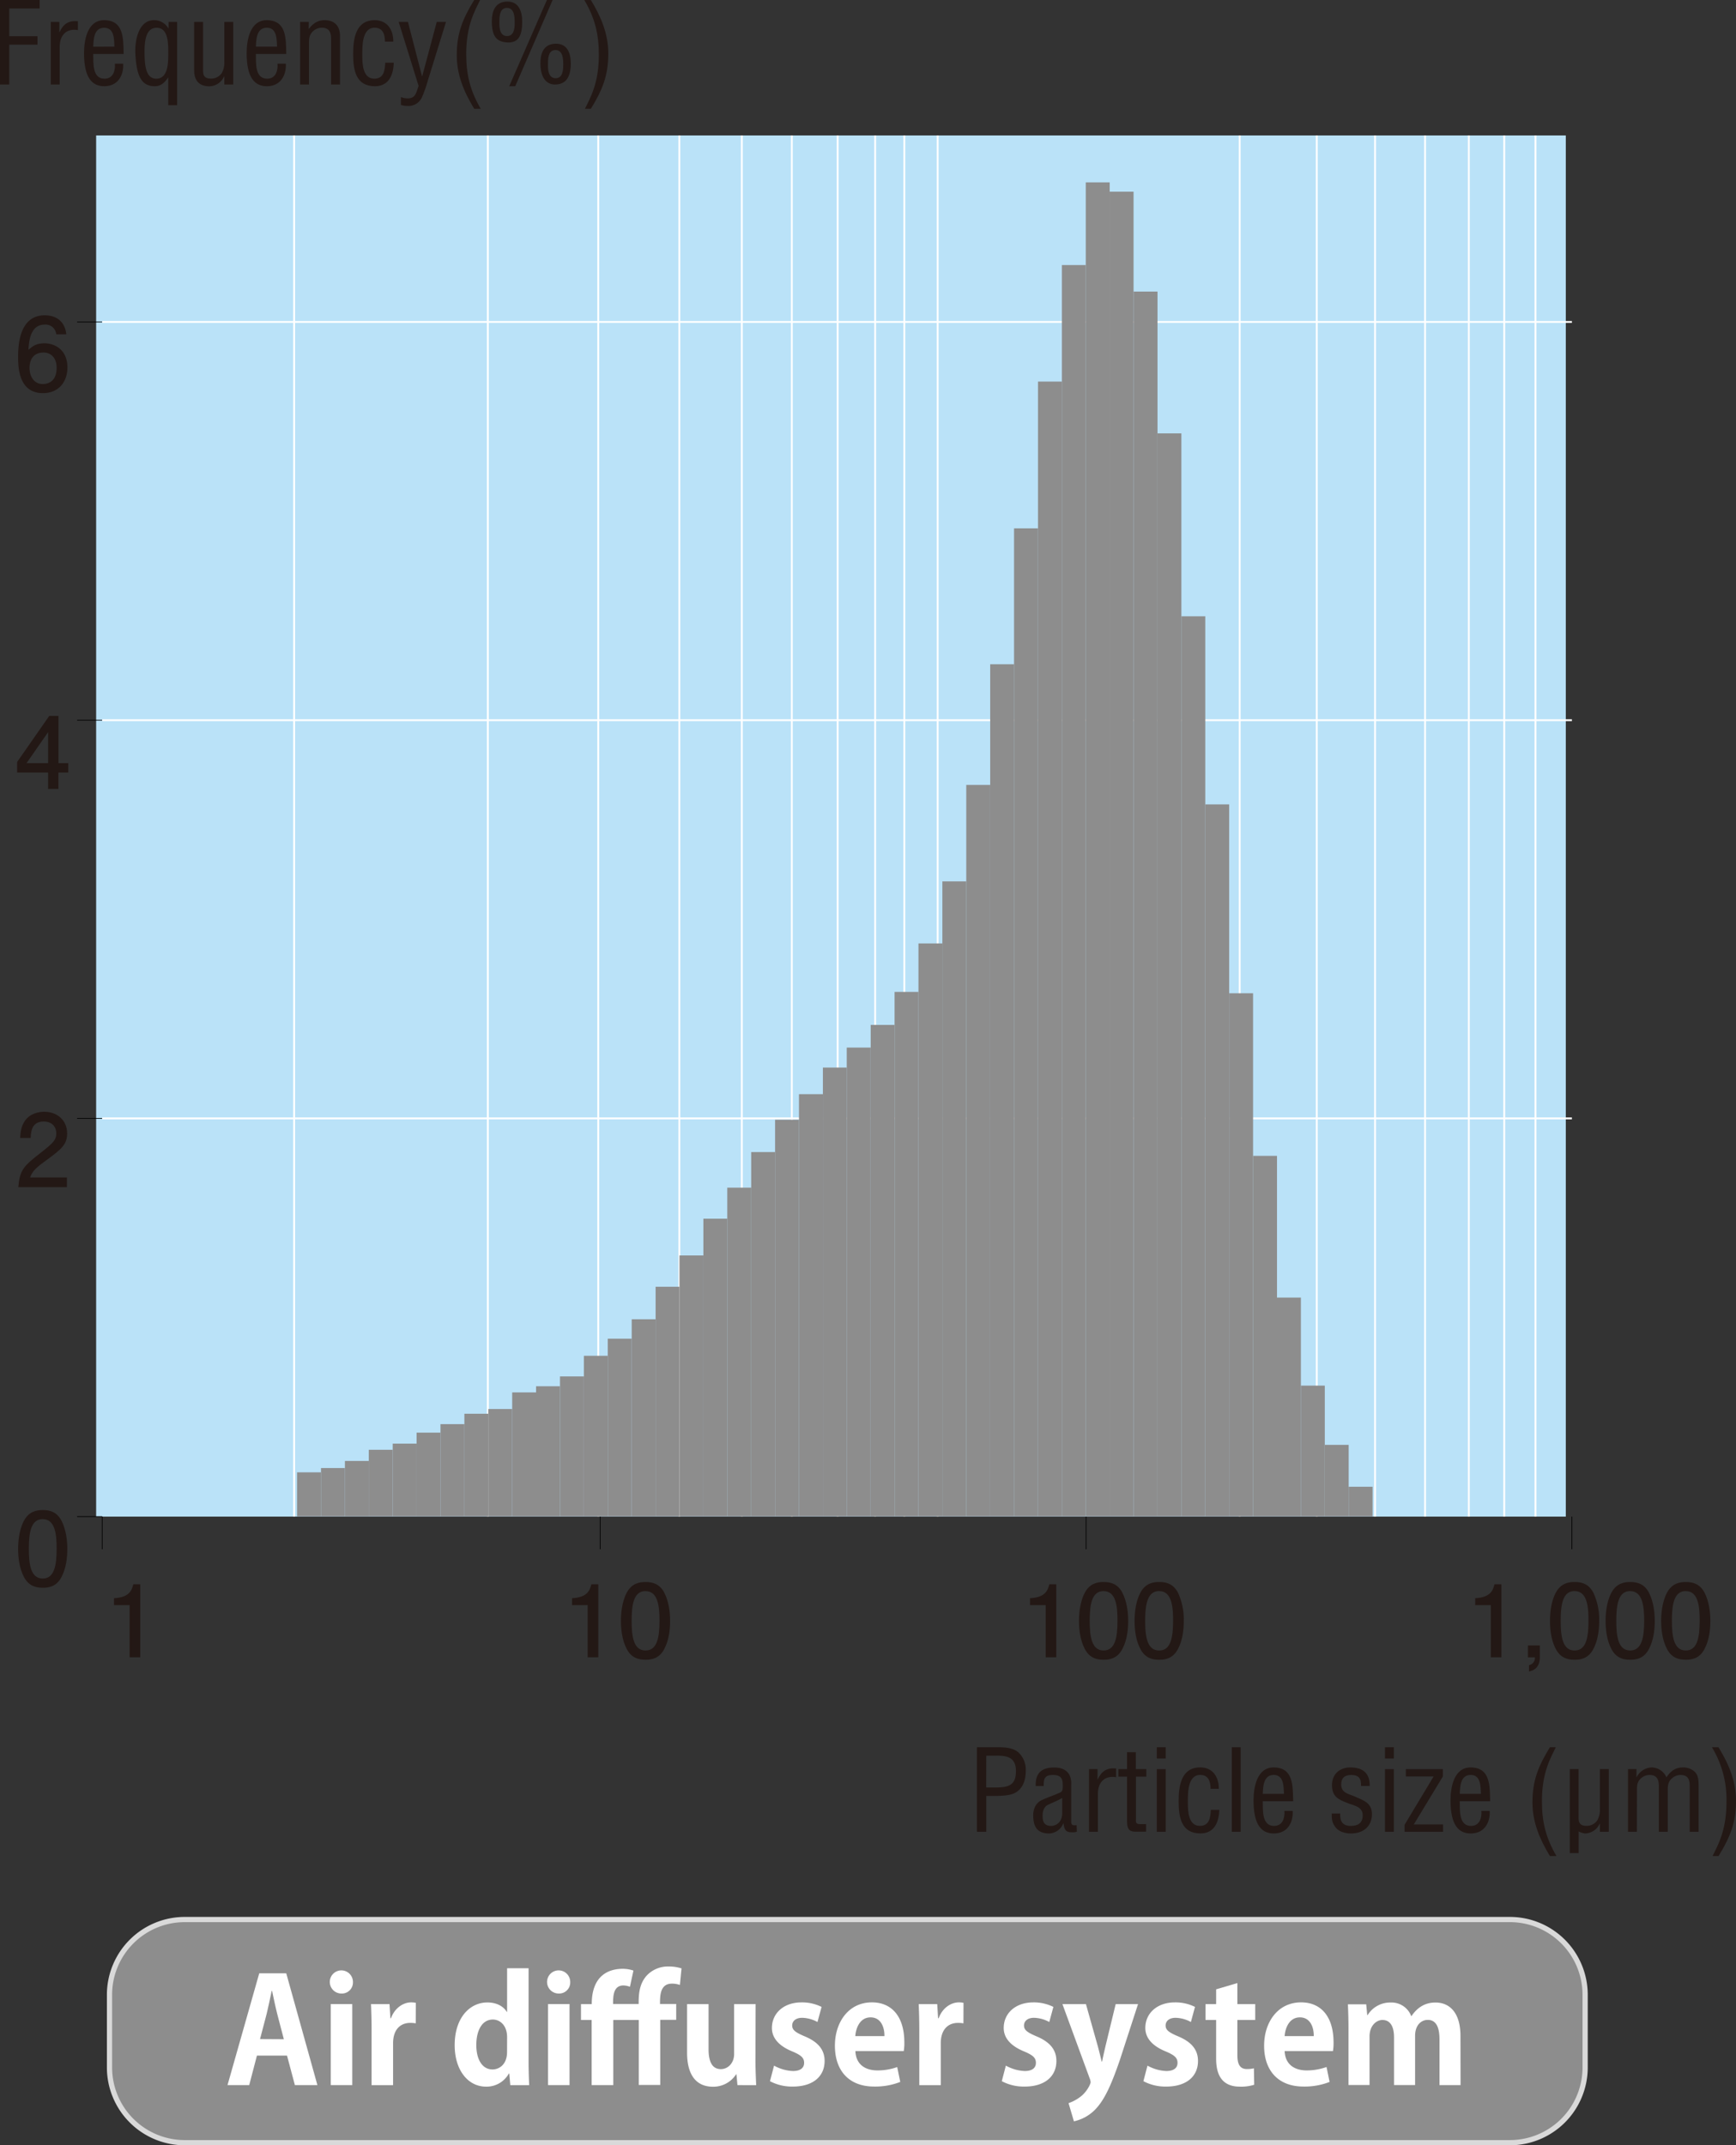 <svg xmlns="http://www.w3.org/2000/svg" viewBox="0 0 750 926.82"><rect x="0" y="0" width="750" height="926.82" fill="#333333" stroke="none"/><defs><style>.cls-1,.cls-7{fill:#8d8d8d;}.cls-1{stroke:#d9d9d9;stroke-width:2.25px;}.cls-2{fill:#fff;}.cls-3{fill:#bae2f8;}.cls-4,.cls-5{fill:none;}.cls-4{stroke:#fff;stroke-width:0.81px;}.cls-5{stroke:#000;stroke-width:0.3px;}.cls-6{fill:#231815;}</style></defs><title>graph05</title><g id="レイヤー_2" data-name="レイヤー 2"><g id="レイヤー_1-2" data-name="レイヤー 1"><path class="cls-1" d="M684.82,893.16a32.51,32.51,0,0,1-32.5,32.54H79.81a32.51,32.51,0,0,1-32.5-32.54V861.82a32.52,32.52,0,0,1,32.5-32.53H652.32a32.52,32.52,0,0,1,32.5,32.53Z"/><path class="cls-2" d="M137.13,900.83H127.4L124,888.08H111l-3.33,12.75H98.29L112,852.53h11.67ZM122.63,881l-2.88-11c-.76-3-1.57-6.91-2.2-9.86h-.19c-.62,3-1.44,7-2.13,9.8l-2.89,11Z"/><path class="cls-2" d="M147.48,861.26a5,5,0,1,1,5-5A4.78,4.78,0,0,1,147.48,861.26Zm4.71,39.57H142.9v-35h9.29Z"/><path class="cls-2" d="M179.61,874.14a12.67,12.67,0,0,0-2.38-.19c-4.21,0-7.41,2.82-7.41,8.79v18.09h-9.29V876.77c0-4.33-.12-7.78-.25-10.93h8l.38,6.1h.25c1.63-4.53,5.4-6.85,8.66-6.85a9.42,9.42,0,0,1,2.07.19Z"/><path class="cls-2" d="M228.36,890.84c0,3.52.13,7.41.26,10h-8.16l-.44-5h-.19a11,11,0,0,1-9.85,5.65c-7.91,0-13.55-7.29-13.55-17.9,0-11.93,6.58-18.47,14.11-18.47,4.08,0,7,1.7,8.41,4.09h.13V850.33h9.28Zm-9.28-10.74c0-5.09-3.08-7.6-6.15-7.6-4.77,0-7.15,4.9-7.15,11,0,6.35,2.63,10.56,7,10.56,2.76,0,6.28-2,6.28-7.54Z"/><path class="cls-2" d="M241.35,861.26a5,5,0,1,1,5-5A4.78,4.78,0,0,1,241.35,861.26Zm4.71,39.57h-9.29v-35h9.29Z"/><path class="cls-2" d="M251,872.69v-6.85h4.65c0-12.43,7.34-15.26,13.43-15.26a14.73,14.73,0,0,1,4.58.76l-1.51,7a8.18,8.18,0,0,0-2.82-.56c-4.46,0-4.46,4.83-4.46,8h11.05c0-3.58,0-9,4.07-12.87a12.59,12.59,0,0,1,8.85-3.33,18.11,18.11,0,0,1,5.59.82l-.69,7.16a10.31,10.31,0,0,0-3.46-.57c-5.14,0-5.14,5.28-5.14,8.79h7v6.85h-6.9v28.14h-9.28V872.69h-11v28.14H255.6V872.69Z"/><path class="cls-2" d="M326.38,890.15c0,4.15.19,7.73.31,10.68H318.6l-.44-4.65H318a11.65,11.65,0,0,1-10,5.34c-6.65,0-11.17-4.33-11.17-14.82V865.84h9.29v19.48c0,5.27,1.5,8.6,5.33,8.6,3,0,5.71-2.57,5.71-6.53V865.84h9.29Z"/><path class="cls-2" d="M353.17,873.57a14.32,14.32,0,0,0-6.59-1.82c-2.82,0-4.33,1.44-4.33,3.33s1.32,2.95,5.34,4.65c5.89,2.45,8.66,5.84,8.66,10.67,0,6.66-5,11.06-13.75,11.06a20.29,20.29,0,0,1-9.85-2.33l1.76-6.72a18.32,18.32,0,0,0,8.16,2.33c3.26,0,4.83-1.38,4.83-3.52s-1.19-3.27-5-4.9c-6.53-2.64-8.91-6.34-8.91-10.17,0-6.29,5-11.06,12.8-11.06a19,19,0,0,1,8.66,1.95Z"/><path class="cls-2" d="M388.94,899.45a29.71,29.71,0,0,1-11.3,2c-10.79,0-16.94-6.79-16.94-17.65,0-10,5.77-18.72,16-18.72,8.47,0,14,6,14,17.34a21.23,21.23,0,0,1-.25,3.7H369.55c.25,6,4.52,8.36,9.54,8.36a25.29,25.29,0,0,0,8.53-1.45Zm-6.84-19.79c.06-3.64-1.38-8.1-6-8.1s-6.34,4.65-6.59,8.1Z"/><path class="cls-2" d="M416.23,874.14a12.67,12.67,0,0,0-2.38-.19c-4.21,0-7.41,2.82-7.41,8.79v18.09h-9.28V876.77c0-4.33-.13-7.78-.25-10.93h8l.37,6.1h.25c1.63-4.53,5.4-6.85,8.66-6.85a9.35,9.35,0,0,1,2.07.19Z"/><path class="cls-2" d="M453.32,873.57a14.39,14.39,0,0,0-6.59-1.82c-2.82,0-4.33,1.44-4.33,3.33s1.32,2.95,5.33,4.65c5.9,2.45,8.66,5.84,8.66,10.67,0,6.66-5,11.06-13.74,11.06a20.26,20.26,0,0,1-9.85-2.33l1.76-6.72a18.32,18.32,0,0,0,8.15,2.33c3.27,0,4.83-1.38,4.83-3.52s-1.19-3.27-5-4.9c-6.52-2.64-8.91-6.34-8.91-10.17,0-6.29,5-11.06,12.81-11.06a18.91,18.91,0,0,1,8.65,1.95Z"/><path class="cls-2" d="M491.66,865.84l-7.91,24.31c-3.89,11.31-6.84,17.46-10.79,21.42a18.19,18.19,0,0,1-9,4.9l-2.32-7.85a18.43,18.43,0,0,0,4.89-2.58c3.08-2.2,4.65-5.78,4.65-6.47a5.07,5.07,0,0,0-.38-1.57L459,865.84h10.16l5.15,18.28c.56,2.14,1.19,4.59,1.63,6.53h.19c.37-1.88.94-4.33,1.44-6.53L482,865.84Z"/><path class="cls-2" d="M514.5,873.57a14.39,14.39,0,0,0-6.59-1.82c-2.83,0-4.33,1.44-4.33,3.33s1.32,2.95,5.33,4.65c5.9,2.45,8.66,5.84,8.66,10.67,0,6.66-5,11.06-13.74,11.06a20.26,20.26,0,0,1-9.85-2.33l1.76-6.72a18.28,18.28,0,0,0,8.15,2.33c3.27,0,4.83-1.38,4.83-3.52s-1.19-3.27-5-4.9c-6.52-2.64-8.91-6.34-8.91-10.17,0-6.29,5-11.06,12.8-11.06a18.92,18.92,0,0,1,8.66,1.95Z"/><path class="cls-2" d="M525.41,859.44l9.17-2.7v9.1h7.71v6.85h-7.71v15.2c0,4.21,1.31,6,4.14,6a13.27,13.27,0,0,0,3-.32l.13,7.1a18.81,18.81,0,0,1-6.22.82c-10,0-10.23-8.73-10.23-12.63V872.69h-4.58v-6.85h4.58Z"/><path class="cls-2" d="M574.42,899.45a29.62,29.62,0,0,1-11.29,2c-10.8,0-17-6.79-17-17.65,0-10,5.78-18.72,16-18.72,8.47,0,14,6,14,17.34a21.23,21.23,0,0,1-.25,3.7H555c.25,6,4.52,8.36,9.54,8.36A25.29,25.29,0,0,0,573.1,893Zm-6.84-19.79c.06-3.64-1.38-8.1-6-8.1s-6.34,4.65-6.59,8.1Z"/><path class="cls-2" d="M631,900.83h-9.1V881c0-5-1.38-8.35-5.08-8.35-2.57,0-5.46,2-5.46,6.91v21.23h-9.1V880.17c0-4.15-1.32-7.48-5-7.48-2.57,0-5.58,2.39-5.58,7.1v21h-9.1V876.4c0-4.09-.12-7.41-.25-10.49h7.91l.44,4.65h.18a11.43,11.43,0,0,1,9.92-5.41,9.11,9.11,0,0,1,8.91,5.85h.12c2.89-4.28,6.47-5.85,10.36-5.85,6.08,0,10.79,4.34,10.79,14.45Z"/><rect class="cls-3" x="41.54" y="58.52" width="634.93" height="596.7"/><line class="cls-4" x1="663.36" y1="655.22" x2="663.36" y2="58.52"/><line class="cls-4" x1="649.86" y1="655.22" x2="649.86" y2="58.52"/><line class="cls-4" x1="634.56" y1="655.22" x2="634.56" y2="58.52"/><line class="cls-4" x1="615.66" y1="655.22" x2="615.66" y2="58.52"/><line class="cls-4" x1="594.06" y1="655.22" x2="594.06" y2="58.52"/><line class="cls-4" x1="568.87" y1="655.22" x2="568.87" y2="58.52"/><line class="cls-4" x1="535.57" y1="655.22" x2="535.57" y2="58.52"/><line class="cls-4" x1="405.08" y1="655.22" x2="405.08" y2="58.52"/><line class="cls-4" x1="390.68" y1="655.22" x2="390.68" y2="58.52"/><line class="cls-4" x1="378.08" y1="655.22" x2="378.08" y2="58.52"/><line class="cls-4" x1="361.88" y1="655.22" x2="361.88" y2="58.52"/><line class="cls-4" x1="342.08" y1="655.22" x2="342.08" y2="58.52"/><line class="cls-4" x1="320.48" y1="655.22" x2="320.48" y2="58.52"/><line class="cls-4" x1="293.49" y1="655.22" x2="293.49" y2="58.52"/><line class="cls-4" x1="258.46" y1="655.22" x2="258.46" y2="58.52"/><line class="cls-4" x1="210.76" y1="655.22" x2="210.76" y2="58.52"/><line class="cls-4" x1="127.07" y1="655.22" x2="127.07" y2="58.52"/><line class="cls-5" x1="33.32" y1="311.14" x2="44.16" y2="311.14"/><line class="cls-5" x1="33.32" y1="139.1" x2="44.16" y2="139.1"/><line class="cls-5" x1="44.16" y1="483.18" x2="33.32" y2="483.18"/><line class="cls-5" x1="44.16" y1="655.22" x2="33.32" y2="655.22"/><line class="cls-5" x1="44.16" y1="655.22" x2="44.16" y2="669.31"/><line class="cls-5" x1="259.31" y1="655.22" x2="259.31" y2="669.31"/><line class="cls-5" x1="469.21" y1="655.22" x2="469.21" y2="669.31"/><line class="cls-5" x1="679.1" y1="655.22" x2="679.1" y2="669.31"/><path class="cls-6" d="M18.55,169.85C8,169.85,7.83,158.52,7.83,154.16c0-4.71.4-17.94,11.49-17.94,3.54,0,8.56,1.42,9.33,8.21H24.29a4.6,4.6,0,0,0-5-4.19c-6,0-6.78,6.7-7,10.89,1.9-1.6,3.28-2.81,7-2.81s9.84,2.21,9.84,10.51C29.08,165.36,25,169.85,18.55,169.85Zm.34-17.55c-5.35,0-6.13,4.32-6.13,6.7,0,3.59,1.94,6.92,5.7,6.92,2.46,0,6-1.21,6-7C24.5,154.29,21.66,152.3,18.89,152.3Z"/><path class="cls-6" d="M25.24,333.77v7.09H20.79v-7.09H7.4v-4.58L21.27,309.3h4v20.4h4.23v4.07ZM20.79,316.3l-9.32,13.4h9.32Z"/><path class="cls-6" d="M20.36,501c-4.45,3.24-6.35,4.75-7.34,7.7H28.91v4.19h-21c.65-7.31,2-8.91,9.85-15,5.23-4.07,6.56-5.45,6.56-8.26,0-2.42-1.47-5.1-5.48-5.1-5.31,0-5.49,4.71-5.57,7.09H8.7c.17-2.59.39-4.88,2-7.31,2.24-3.28,6-4,8.42-4,5.66,0,9.89,3.76,9.89,9.34C29,494.36,26.67,496.4,20.36,501Z"/><path class="cls-6" d="M26.58,681.3c-2.2,4.28-5.74,4.67-8.12,4.67-3.28,0-6.18-1-8.12-4.67-2.11-4-2.51-8.81-2.51-12.14,0-2.94.35-8.09,2.51-12.15s5.48-4.63,8.12-4.63c3.24,0,6.18.91,8.12,4.63,2,3.93,2.5,8.6,2.5,12.15S28.65,677.37,26.58,681.3Zm-8.12-25c-5.1,0-6,5.79-6,12.84,0,6.52.73,12.83,6,12.83,5.05,0,6-5.75,6-12.83C24.5,662.63,23.73,656.32,18.46,656.32Z"/><path class="cls-6" d="M56,716V693.46H49.26v-3c6.78-.3,7.73-3.63,8.33-6h3V716Z"/><path class="cls-6" d="M253.88,716V693.46h-6.74v-3c6.78-.3,7.73-3.63,8.34-6h3V716Z"/><path class="cls-6" d="M287,712.39c-2.2,4.28-5.74,4.67-8.12,4.67-3.28,0-6.17-.95-8.12-4.67-2.11-4-2.5-8.82-2.5-12.14,0-2.94.34-8.09,2.5-12.15s5.49-4.63,8.12-4.63c3.24,0,6.18.91,8.12,4.63,2,3.93,2.5,8.6,2.5,12.15S289.08,708.46,287,712.39Zm-8.12-25c-5.09,0-6,5.79-6,12.84,0,6.52.73,12.83,6,12.83,5.05,0,6.05-5.74,6.05-12.83C284.94,693.72,284.16,687.41,278.89,687.41Z"/><path class="cls-6" d="M451.77,716V693.46H445v-3c6.78-.3,7.73-3.63,8.34-6h3V716Z"/><path class="cls-6" d="M484.9,712.39c-2.2,4.28-5.75,4.67-8.12,4.67-3.28,0-6.18-.95-8.12-4.67-2.11-4-2.51-8.82-2.51-12.14,0-2.94.35-8.09,2.51-12.15s5.48-4.63,8.12-4.63c3.24,0,6.18.91,8.12,4.63,2,3.93,2.5,8.6,2.5,12.15S487,708.46,484.9,712.39Zm-8.12-25c-5.1,0-6,5.79-6,12.84,0,6.52.74,12.83,6,12.83,5.05,0,6-5.74,6-12.83C482.82,693.72,482.05,687.41,476.78,687.41Z"/><path class="cls-6" d="M508.92,712.39c-2.21,4.28-5.75,4.67-8.12,4.67-3.28,0-6.18-.95-8.12-4.67-2.12-4-2.51-8.82-2.51-12.14,0-2.94.35-8.09,2.51-12.15s5.48-4.63,8.12-4.63c3.24,0,6.17.91,8.12,4.63a27.27,27.27,0,0,1,2.5,12.15C511.42,703.75,511,708.46,508.92,712.39Zm-8.12-25c-5.1,0-6.05,5.79-6.05,12.84,0,6.52.73,12.83,6.05,12.83,5.05,0,6-5.74,6-12.83C506.84,693.72,506.06,687.41,500.8,687.41Z"/><path class="cls-6" d="M644.07,716V693.46h-6.74v-3c6.78-.3,7.73-3.63,8.33-6h3V716Z"/><path class="cls-6" d="M660.57,722.16v-2.77a3.12,3.12,0,0,0,2.54-3.37h-3v-5.14h5.14V716C665.23,721,662,721.77,660.57,722.16Z"/><path class="cls-6" d="M688.38,712.39c-2.2,4.28-5.74,4.67-8.12,4.67-3.28,0-6.17-.95-8.12-4.67-2.11-4-2.5-8.82-2.5-12.14,0-2.94.34-8.09,2.5-12.15s5.49-4.63,8.12-4.63c3.24,0,6.18.91,8.12,4.63a27.15,27.15,0,0,1,2.51,12.15C690.89,703.75,690.46,708.46,688.38,712.39Zm-8.12-25c-5.09,0-6,5.79-6,12.84,0,6.52.73,12.83,6,12.83,5.06,0,6-5.74,6-12.83C686.31,693.72,685.53,687.41,680.26,687.41Z"/><path class="cls-6" d="M712.4,712.39c-2.2,4.28-5.74,4.67-8.12,4.67-3.28,0-6.18-.95-8.12-4.67-2.11-4-2.5-8.82-2.5-12.14,0-2.94.34-8.09,2.5-12.15s5.49-4.63,8.12-4.63c3.24,0,6.18.91,8.12,4.63,2,3.93,2.5,8.6,2.5,12.15S714.47,708.46,712.4,712.39Zm-8.12-25c-5.1,0-6,5.79-6,12.84,0,6.52.73,12.83,6,12.83,5.05,0,6.05-5.74,6.05-12.83C710.33,693.72,709.55,687.41,704.28,687.41Z"/><path class="cls-6" d="M736.42,712.39c-2.21,4.28-5.75,4.67-8.12,4.67-3.28,0-6.18-.95-8.12-4.67-2.12-4-2.51-8.82-2.51-12.14,0-2.94.35-8.09,2.51-12.15s5.48-4.63,8.12-4.63c3.24,0,6.17.91,8.12,4.63,2,3.93,2.5,8.6,2.5,12.15S738.49,708.46,736.42,712.39Zm-8.12-25c-5.1,0-6,5.79-6,12.84,0,6.52.74,12.83,6,12.83,5.05,0,6-5.74,6-12.83C734.34,693.72,733.57,687.41,728.3,687.41Z"/><path class="cls-6" d="M422.06,791.38V754.86h9.59c2.82,0,6.37.34,8.51,2.39a10.26,10.26,0,0,1,3,7.79c0,4-1.22,8-5.16,9.79-2.53,1.07-6.66,1.07-9.44,1.07H426.1v15.48Zm4-19.14H430c5.55,0,8.95-.82,8.91-7.11,0-5.89-3.75-6.71-8.66-6.62H426.1Z"/><path class="cls-6" d="M465.22,791.38a5.84,5.84,0,0,0-.88.2c-3.26.14-4.47-.15-4.86-3.85h-.1a6.84,6.84,0,0,1-6,4.38c-5.4,0-7-3-7-7.94,0-1,.15-4.91,3.89-6.57,2.19-1,7.64-3,8.13-3.41.82-.63.73-1.7.73-3.11,0-3.07-1.17-4.24-4.28-4.24-3.51,0-4,1.61-3.94,4.77h-3.46c-.19-5.6,2.58-8,8-8,8,0,7.34,6.72,7.34,7.35v15.54c0,.68-.09,1.65.69,2a4.57,4.57,0,0,0,1.65,0Zm-6.32-14.6c-1.9,1.11-4,1.94-6.08,2.92-1.81.82-2.39,2.82-2.39,4.67,0,2.73.68,4.48,3.8,4.48,1.45,0,4.67-1.12,4.67-5.5Z"/><path class="cls-6" d="M474.17,768.74h.1c1.61-3.55,3.89-5.06,7.93-4.72v3.79c-5-.87-7.88,2.24-7.88,7.16v16.41h-3.84V764.31h3.69Z"/><path class="cls-6" d="M490.72,764.31h4.52v3.26h-4.48V786c0,.92-.34,2.09,1.8,2.09h2.58v3.26h-4.23c-2.29,0-4-.34-4-4.43V767.57h-3.74v-3.26h3.74V757h3.8Z"/><path class="cls-6" d="M499.77,759.73v-4.87h3.84v4.87Zm0,31.65V764.31h3.84v27.07Z"/><path class="cls-6" d="M513.19,779c0,3.55.25,9.83,5.16,9.83,4.18,0,4.58-3.6,4.77-6.92h3.65c-.15,5.22-2.09,10.18-8.13,10.18-8.27,0-9.43-6.91-9.43-13.92,0-6.62,1.07-14.61,9.34-14.61,5.45,0,8.07,4.23,8,9.25H523c0-3-.82-6-4.47-6C512.9,766.84,513.19,775.17,513.19,779Z"/><path class="cls-6" d="M532.17,791.38V754.86H536v36.52Z"/><path class="cls-6" d="M558.49,782.37c.24,5.31-2.48,9.74-8.17,9.74-5.11,0-8.76-3.4-8.76-14.31,0-5.7,1.51-14.22,8.66-14.22,8.76,0,8.27,8.28,8.47,14.61H545.55c.1,3.65-.53,10.66,4.87,10.66,3.69,0,4.72-3.41,4.47-6.48ZM554.7,775c-.15-3.16,0-8.18-4.43-8.18s-4.57,5-4.72,8.18Z"/><path class="cls-6" d="M588,771.57c.14-3.22-1-4.73-4.28-4.73-2.73,0-4.28,1.27-4.28,4.09,0,3.51,2.87,4,5.5,5.06,3.89,1.76,7.78,2.73,7.78,7.8s-3.6,8.37-9.15,8.32c-2.38,0-5.3-.77-6.71-2.82-1.61-2.14-1.51-3.95-1.51-5.8H579c-.15,3.32,1,5.36,4.57,5.36,3.12,0,5.16-1.27,5.16-4.58,0-3.84-3.89-4.18-6.67-5.35-4.18-1.56-6.61-3-6.61-7.7s3.26-7.64,7.93-7.64c5.35,0,8.46,2.43,8.37,8Z"/><path class="cls-6" d="M598.34,759.73v-4.87h3.85v4.87Zm0,31.65V764.31h3.85v27.07Z"/><path class="cls-6" d="M606.81,791.38v-3l12.55-20.9h-12v-3.16h16v3.16L610.8,788.22h12.65v3.16Z"/><path class="cls-6" d="M643.59,782.37c.24,5.31-2.48,9.74-8.17,9.74-5.11,0-8.76-3.4-8.76-14.31,0-5.7,1.51-14.22,8.66-14.22,8.76,0,8.27,8.28,8.47,14.61H630.65c.1,3.65-.53,10.66,4.86,10.66,3.7,0,4.73-3.41,4.48-6.48ZM639.8,775c-.15-3.16,0-8.18-4.43-8.18s-4.57,5-4.72,8.18Z"/><path class="cls-6" d="M672.15,754.86c-2.19,4.53-6,10.86-6,23.28,0,9,1.7,15.92,6.28,23.71h-2.83c-4.37-7.16-7.54-14.61-7.54-23.13,0-9.59,2.58-15.77,7.54-23.86Z"/><path class="cls-6" d="M691.22,787.83h-.09a7.11,7.11,0,0,1-6.42,4.28,8.7,8.7,0,0,1-2.68-.87v9.35h-3.84V764.31H682v21c0,2.29.73,3.51,3.45,3.51a5.53,5.53,0,0,0,4.63-2.38,9.18,9.18,0,0,0,1.11-4.78V764.31h3.85v27.07h-3.85Z"/><path class="cls-6" d="M707.18,791.38h-3.84V764.31H707v3.46h.09a7.61,7.61,0,0,1,6.43-4.19,7.06,7.06,0,0,1,6.42,4.28c1.9-2.77,3.84-4.28,7.25-4.28a7.25,7.25,0,0,1,5,1.9c1.75,1.61,1.65,4.62,1.65,6.33v19.57H730V771.57c0-3-.83-4.73-4.13-4.73a5.59,5.59,0,0,0-3.6,1.51c-1.56,1.41-1.76,3-1.76,4.92v18.11h-3.84V771.57c0-2.83-.92-4.73-4-4.73a5.5,5.5,0,0,0-3.79,1.51c-1.56,1.41-1.66,3-1.66,4.92Z"/><path class="cls-6" d="M739.88,801.85c2.19-4.53,6-10.86,6-23.27a43.43,43.43,0,0,0-6.28-23.72h2.82C746.84,762,750,769.47,750,778c0,9.59-2.58,15.78-7.54,23.86Z"/><path class="cls-6" d="M0,36.52V0H17.12V3.65H4v12H16.2v3.65H4V36.52Z"/><path class="cls-6" d="M25.64,13.88h.1c1.6-3.56,3.89-5.07,7.93-4.72V13c-5-.87-7.88,2.24-7.88,7.16V36.52H21.94V9.45h3.7Z"/><path class="cls-6" d="M53.23,27.51c.24,5.31-2.48,9.74-8.18,9.74-5.11,0-8.75-3.4-8.75-14.31,0-5.7,1.5-14.22,8.65-14.22,8.76,0,8.28,8.27,8.47,14.61H40.28C40.38,27,39.75,34,45.15,34c3.7,0,4.72-3.41,4.48-6.48Zm-3.8-7.35C49.28,17,49.48,12,45,12s-4.57,5-4.72,8.18Z"/><path class="cls-6" d="M72.83,9.45h3.7v36H72.69V33.55h-.1c-1.7,2.48-3.31,3.7-5.74,3.7-5.69,0-7.83-4.28-8.37-13.88-.34-6.13,1.51-14.65,8-14.65a7,7,0,0,1,6.23,3.5h.09ZM67.53,34c5.26,0,5.16-7.35,5.16-11.1S72.83,12,67.68,12s-5.35,6.91-5.21,12.17S63.44,34,67.53,34Z"/><path class="cls-6" d="M96.92,33h-.1a7.09,7.09,0,0,1-6.42,4.28c-4,0-6.52-2.14-6.52-6.91V9.45h3.85v21c0,2.29.72,3.51,3.45,3.51a5.51,5.51,0,0,0,4.62-2.38,9.09,9.09,0,0,0,1.12-4.78V9.45h3.84V36.52H96.92Z"/><path class="cls-6" d="M123.49,27.51c.24,5.31-2.48,9.74-8.18,9.74-5.11,0-8.75-3.4-8.75-14.31,0-5.7,1.5-14.22,8.65-14.22,8.76,0,8.28,8.27,8.47,14.61H110.54C110.64,27,110,34,115.41,34c3.7,0,4.72-3.41,4.48-6.48Zm-3.8-7.35c-.15-3.17,0-8.18-4.43-8.18s-4.57,5-4.72,8.18Z"/><path class="cls-6" d="M133.36,12.42h.1c1.85-2.34,3.85-3.7,6.76-3.7,4,0,6.67,2.14,6.67,6.91V36.52h-3.84V16.7c0-2.82-.93-4.72-4-4.72a5.5,5.5,0,0,0-3.8,1.51c-1.55,1.41-1.75,3-1.75,4.92V36.52h-3.84V9.45h3.74Z"/><path class="cls-6" d="M156.52,24.15c0,3.56.25,9.84,5.16,9.84,4.18,0,4.58-3.6,4.77-6.92h3.65C170,32.29,168,37.25,162,37.25c-8.27,0-9.43-6.91-9.43-13.92,0-6.63,1.07-14.61,9.34-14.61,5.45,0,8.07,4.23,8,9.25h-3.6c0-3-.82-6-4.47-6C156.23,12,156.52,20.31,156.52,24.15Z"/><path class="cls-6" d="M172.24,9.45h4l6.08,23.47h.1l6.27-23.47h4l-8,25.85a51.82,51.82,0,0,1-2.48,6.92A6.39,6.39,0,0,1,176,45.77a9.26,9.26,0,0,1-2.78-.43V41.93a7.41,7.41,0,0,0,2.88.58c3.59,0,3.69-2.68,4.76-5.35Z"/><path class="cls-6" d="M207.42,0c-2.19,4.53-6,10.86-6,23.28,0,9,1.7,15.92,6.27,23.71h-2.82c-4.38-7.16-7.54-14.61-7.54-23.13,0-9.59,2.58-15.78,7.54-23.86Z"/><path class="cls-6" d="M225.61,9.4c0,6.77-2.14,9.3-6.81,8.91-4-.34-6.32-2.29-6.32-9.06,0-4.53,1.55-8.57,6.76-8.57C224.25.68,225.61,5.11,225.61,9.4Zm-3.25.68c0-2.44,0-6.67-3.36-6.67s-3.26,4.23-3.26,6.67c0,2.24.34,5.5,3.31,5.5S222.36,12.32,222.36,10.08Zm.24,27.17H220L236.27,0h2.48Zm17-.73c-3.12-.05-6.13-2.43-6.13-9.2,0-4.53,1.55-8.43,6.76-8.43,5,0,6.37,4.29,6.37,8.58C246.58,34.23,243.76,36.57,239.58,36.52Zm3.74-8.23c0-2.43,0-6.67-3.36-6.67s-3.25,4.24-3.25,6.67c0,2.24.34,5.5,3.31,5.5S243.32,30.53,243.32,28.29Z"/><path class="cls-6" d="M252.72,47c2.18-4.53,6-10.86,6-23.27,0-9-1.7-15.93-6.28-23.72h2.83c4.37,7.16,7.53,14.61,7.53,23.13,0,9.59-2.57,15.78-7.53,23.86Z"/><line class="cls-4" x1="44.16" y1="311.14" x2="679.1" y2="311.14"/><line class="cls-4" x1="679.1" y1="483.18" x2="44.16" y2="483.18"/><line class="cls-4" x1="44.16" y1="139.1" x2="679.1" y2="139.1"/><rect class="cls-7" x="138.68" y="634.24" width="10.33" height="20.86"/><rect class="cls-7" x="128.34" y="636.09" width="10.34" height="19.01"/><rect class="cls-7" x="149.01" y="631.17" width="10.32" height="23.94"/><rect class="cls-7" x="159.33" y="626.35" width="10.33" height="28.75"/><rect class="cls-7" x="169.66" y="623.69" width="10.32" height="31.41"/><rect class="cls-7" x="179.98" y="618.94" width="10.32" height="36.17"/><rect class="cls-7" x="190.3" y="615.27" width="10.34" height="39.84"/><rect class="cls-7" x="200.63" y="610.78" width="10.33" height="44.32"/><rect class="cls-7" x="210.96" y="608.74" width="10.32" height="46.36"/><rect class="cls-7" x="221.28" y="601.56" width="10.32" height="53.55"/><rect class="cls-7" x="231.6" y="598.9" width="10.32" height="56.21"/><rect class="cls-7" x="241.93" y="594.65" width="10.33" height="60.45"/><rect class="cls-7" x="252.25" y="585.74" width="10.32" height="69.37"/><rect class="cls-7" x="262.57" y="578.35" width="10.33" height="76.75"/><rect class="cls-7" x="272.91" y="569.96" width="10.33" height="85.15"/><rect class="cls-7" x="283.24" y="555.92" width="10.3" height="99.18"/><rect class="cls-7" x="293.55" y="542.39" width="10.33" height="112.71"/><rect class="cls-7" x="303.88" y="526.51" width="10.32" height="128.59"/><rect class="cls-7" x="314.2" y="513.1" width="10.33" height="142.01"/><rect class="cls-7" x="324.53" y="497.73" width="10.32" height="157.38"/><rect class="cls-7" x="334.86" y="483.77" width="10.32" height="171.33"/><rect class="cls-7" x="345.18" y="472.71" width="10.33" height="182.39"/><rect class="cls-7" x="355.51" y="461.22" width="10.32" height="193.88"/><rect class="cls-7" x="365.82" y="452.58" width="10.33" height="202.52"/><rect class="cls-7" x="376.16" y="442.79" width="10.32" height="212.32"/><rect class="cls-7" x="386.48" y="428.53" width="10.32" height="226.57"/><rect class="cls-7" x="396.8" y="407.59" width="10.33" height="247.51"/><rect class="cls-7" x="407.13" y="380.78" width="10.32" height="274.33"/><rect class="cls-7" x="417.45" y="339.11" width="10.33" height="315.99"/><rect class="cls-7" x="427.79" y="286.98" width="10.32" height="368.12"/><rect class="cls-7" x="438.1" y="228.26" width="10.33" height="426.84"/><rect class="cls-7" x="448.44" y="164.85" width="10.33" height="490.25"/><rect class="cls-7" x="458.77" y="114.51" width="10.31" height="540.59"/><rect class="cls-7" x="469.08" y="78.79" width="10.34" height="576.31"/><rect class="cls-7" x="479.41" y="82.82" width="10.32" height="572.28"/><rect class="cls-7" x="489.74" y="125.97" width="10.33" height="529.14"/><rect class="cls-7" x="500.06" y="187.23" width="10.33" height="467.87"/><rect class="cls-7" x="510.39" y="266.25" width="10.32" height="388.85"/><rect class="cls-7" x="520.71" y="347.52" width="10.33" height="307.59"/><rect class="cls-7" x="531.04" y="429.12" width="10.32" height="225.98"/><rect class="cls-7" x="541.36" y="499.36" width="10.34" height="155.75"/><rect class="cls-7" x="551.7" y="560.59" width="10.32" height="94.52"/><rect class="cls-7" x="562.01" y="598.63" width="10.34" height="56.47"/><rect class="cls-7" x="572.35" y="624.22" width="10.32" height="30.88"/><rect class="cls-7" x="582.67" y="642.32" width="10.32" height="12.78"/></g></g></svg>